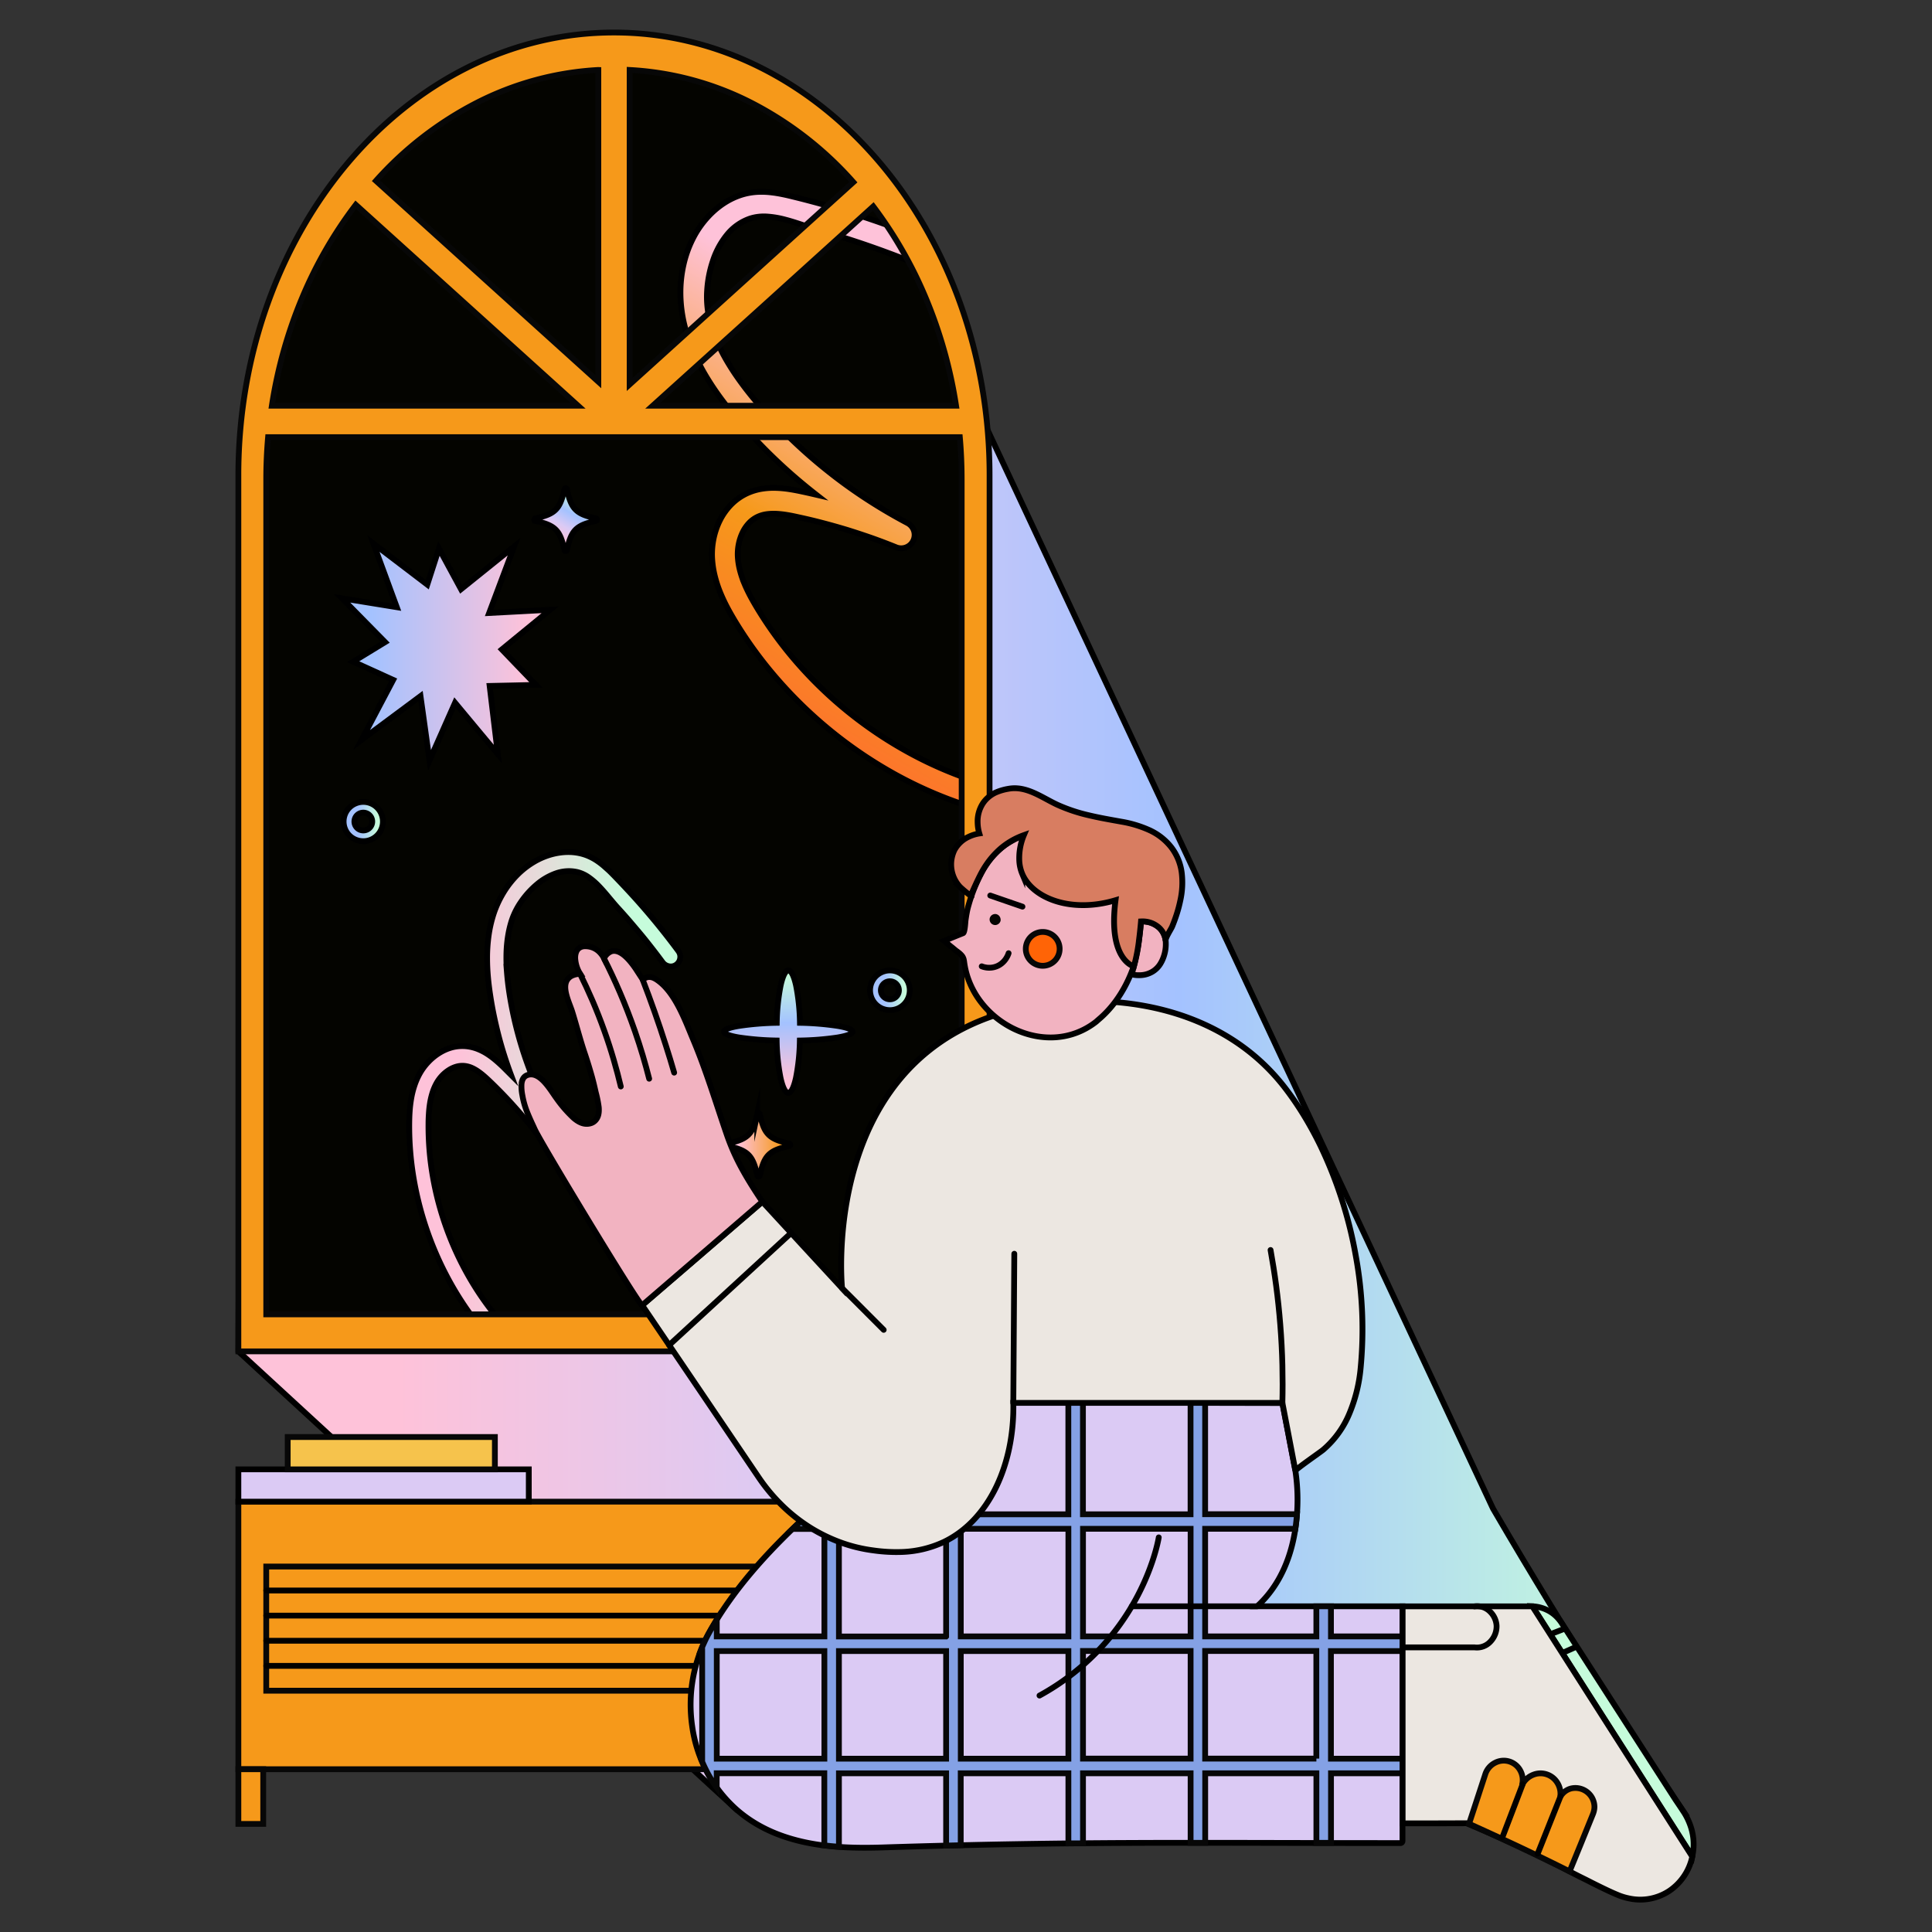 <svg xmlns="http://www.w3.org/2000/svg" xmlns:xlink="http://www.w3.org/1999/xlink" id="Illustrations" viewBox="0 0 1000 1000"><rect x="0" y="0" width="1000" height="1000" fill="#333333" stroke="none"/><defs><style>.cls-1,.cls-10,.cls-11,.cls-12,.cls-13,.cls-15,.cls-16,.cls-17,.cls-18,.cls-3,.cls-5,.cls-6,.cls-7,.cls-8,.cls-9{stroke:#000;}.cls-1,.cls-10,.cls-11,.cls-12,.cls-13,.cls-14,.cls-15,.cls-16,.cls-17,.cls-18,.cls-19,.cls-2,.cls-20,.cls-3,.cls-5,.cls-6,.cls-7,.cls-8,.cls-9{stroke-linecap:round;stroke-miterlimit:10;stroke-width:3px;}.cls-1{fill:url(#linear-gradient);}.cls-2{fill:#f6991a;}.cls-14,.cls-19,.cls-2,.cls-20{stroke:#070707;}.cls-3{fill:#d87d61;}.cls-4{fill:#040400;}.cls-5{fill:url(#linear-gradient-2);}.cls-6{fill:url(#linear-gradient-3);}.cls-7{fill:url(#linear-gradient-4);}.cls-8{fill:url(#linear-gradient-5);}.cls-9{fill:url(#linear-gradient-6);}.cls-10{fill:url(#linear-gradient-7);}.cls-11{fill:url(#linear-gradient-8);}.cls-12{fill:url(#linear-gradient-9);}.cls-13{fill:#dbcaf4;}.cls-14{fill:#84a1e5;}.cls-15{fill:#c6fcdb;}.cls-16{fill:#ece7e1;}.cls-17{fill:#f2b3c1;}.cls-18{fill:none;}.cls-19{fill:#ff6406;}.cls-20{fill:#f6c34c;}</style><linearGradient id="linear-gradient" x1="123.38" y1="579.37" x2="871.82" y2="579.37" gradientUnits="userSpaceOnUse"><stop offset="0.11" stop-color="#fec2d9"></stop><stop offset="0.38" stop-color="#dbcaf4"></stop><stop offset="0.65" stop-color="#a4c2ff"></stop><stop offset="0.97" stop-color="#c6fcdb"></stop></linearGradient><linearGradient id="linear-gradient-2" x1="211.79" y1="566.1" x2="352.2" y2="566.1" gradientUnits="userSpaceOnUse"><stop offset="0.18" stop-color="#fec2d9"></stop><stop offset="0.51" stop-color="#e3deda"></stop><stop offset="0.82" stop-color="#c6fcdb"></stop></linearGradient><linearGradient id="linear-gradient-3" x1="506.88" y1="140.59" x2="383.29" y2="354.65" gradientUnits="userSpaceOnUse"><stop offset="0.22" stop-color="#fec2d9"></stop><stop offset="0.68" stop-color="#f6991a"></stop><stop offset="1" stop-color="#fc762b"></stop></linearGradient><linearGradient id="linear-gradient-4" x1="408.03" y1="565.68" x2="408.03" y2="502.29" gradientUnits="userSpaceOnUse"><stop offset="0.11" stop-color="#fec2d9"></stop><stop offset="0.57" stop-color="#a4c2ff"></stop><stop offset="0.97" stop-color="#c6fcdb"></stop></linearGradient><linearGradient id="linear-gradient-5" x1="376.19" y1="592.53" x2="409.06" y2="592.53" gradientUnits="userSpaceOnUse"><stop offset="0.18" stop-color="#fec2d9"></stop><stop offset="0.86" stop-color="#f6991a"></stop></linearGradient><linearGradient id="linear-gradient-6" x1="285.7" y1="281.25" x2="299.88" y2="256.69" xlink:href="#linear-gradient"></linearGradient><linearGradient id="linear-gradient-7" x1="450.33" y1="512.57" x2="470.89" y2="512.57" gradientUnits="userSpaceOnUse"><stop offset="0.37" stop-color="#a4c2ff"></stop><stop offset="0.62" stop-color="#b5deed"></stop><stop offset="0.86" stop-color="#c6fcdb"></stop></linearGradient><linearGradient id="linear-gradient-8" x1="177.88" y1="425.23" x2="198.22" y2="425.23" xlink:href="#linear-gradient-7"></linearGradient><linearGradient id="linear-gradient-9" x1="177" y1="337.48" x2="284.81" y2="337.48" gradientUnits="userSpaceOnUse"><stop offset="0.14" stop-color="#a4c2ff"></stop><stop offset="0.89" stop-color="#fec2d9"></stop></linearGradient></defs><path class="cls-1" d="M871.82,938.31l-245.29-.83-245.28-.83c-86.94-80-151.4-139.26-194.14-178.56l-63.73-58.62h0s.18-41.51.52-122.15.85-200.39,1.51-356.89H510.17s65.64,140.1,131.29,280.19l131.3,280.19c20.56,35.27,39.91,66.65,56.82,93.21S861,922.32,871.82,938.31Z"></path><polygon class="cls-2" points="512.2 915.75 317.79 915.75 123.38 915.75 123.38 846.5 123.38 777.26 317.79 777.26 512.2 777.26 512.2 846.5 512.2 915.75"></polygon><polygon class="cls-2" points="497.76 875.11 317.79 875.11 137.81 875.11 137.81 842.98 137.81 810.84 317.79 810.84 497.76 810.84 497.76 842.98 497.76 875.11"></polygon><polyline class="cls-3" points="137.81 823.24 317.79 823.24 497.76 823.24"></polyline><polyline class="cls-3" points="137.81 836.24 317.79 836.24 497.76 836.24"></polyline><polyline class="cls-3" points="137.81 849.25 317.79 849.25 497.76 849.25"></polyline><polyline class="cls-3" points="137.81 862.25 317.79 862.25 497.76 862.25"></polyline><polygon class="cls-2" points="136.24 944.05 129.81 944.05 123.38 944.05 123.38 929.9 123.38 915.75 129.81 915.75 136.24 915.75 136.24 929.9 136.24 944.05"></polygon><polygon class="cls-2" points="512.2 944.05 505.77 944.05 499.34 944.05 499.34 929.9 499.34 915.75 505.77 915.75 512.2 915.75 512.2 929.9 512.2 944.05"></polygon><path class="cls-4" d="M317.79,36h0c-49.7,0-94.69,23.75-127.26,62.15s-52.72,91.44-52.72,150V680.32h360V248.16c0-58.59-20.14-111.63-52.71-150S367.49,36,317.79,36Z"></path><path class="cls-5" d="M254.31,691.16a4.91,4.91,0,0,0,.86-.07,5.09,5.09,0,0,0,.85-.23,5,5,0,0,0,.81-.38,5.38,5.38,0,0,0,.75-.53,4.59,4.59,0,0,0,1.19-1.59,5.46,5.46,0,0,0,.46-1.9,5.53,5.53,0,0,0-.27-2,5.44,5.44,0,0,0-1-1.76,151.24,151.24,0,0,1-15.51-22.38,159.26,159.26,0,0,1-18.4-51.28,151.81,151.81,0,0,1-2.26-27.14c0-1.73.06-3.53.18-5.35a53.83,53.83,0,0,1,.59-5.49,38.14,38.14,0,0,1,1.26-5.4,26.48,26.48,0,0,1,2.16-5.05,19.2,19.2,0,0,1,2.6-3.59,18.94,18.94,0,0,1,3.51-3,14.59,14.59,0,0,1,4.18-1.94,11.22,11.22,0,0,1,4.59-.32,12.73,12.73,0,0,1,3.44,1,20.72,20.72,0,0,1,3.27,1.88,37.19,37.19,0,0,1,3.08,2.42c1,.86,1.95,1.75,2.87,2.63q3.64,3.48,7.14,7.12c2.34,2.43,4.61,4.91,6.84,7.44s4.39,5.11,6.51,7.74,4.16,5.29,6.16,8a5.22,5.22,0,0,0,3.28,2,5.27,5.27,0,0,0,1.94,0,5.19,5.19,0,0,0,4-3.94,5.16,5.16,0,0,0-.59-3.82q-4.77-8.06-8.77-16.59t-7.17-17.39c-2.11-5.9-3.95-11.91-5.49-18s-2.79-12.2-3.74-18.36c-.6-3.91-1-7.59-1.27-11.07a97.43,97.43,0,0,1-.21-9.85,66.79,66.79,0,0,1,.86-8.8,53.6,53.6,0,0,1,1.92-7.92,38,38,0,0,1,4.95-9.69,45,45,0,0,1,8-8.78,31.43,31.43,0,0,1,10-5.77,19.94,19.94,0,0,1,11-.62,17.68,17.68,0,0,1,6,2.83,36.33,36.33,0,0,1,5.33,4.68c1.68,1.75,3.27,3.62,4.79,5.44s3,3.59,4.36,5.12q3.14,3.42,6.17,6.91c2,2.34,4,4.69,6,7.08s3.9,4.79,5.8,7.22,3.77,4.9,5.6,7.38a5.39,5.39,0,0,0,3.11,2.05,4.81,4.81,0,0,0,1.85.09,4.59,4.59,0,0,0,1.78-.63,5,5,0,0,0,1.56-1.46,4.87,4.87,0,0,0,.79-1.88,5,5,0,0,0,0-2,5.19,5.19,0,0,0-.87-1.92q-3.84-5.19-7.86-10.25t-8.24-10q-4.2-4.92-8.58-9.69T317.63,453c-1-1-1.95-2-3-2.93s-2.08-1.89-3.2-2.78a35.86,35.86,0,0,0-3.49-2.46,27.59,27.59,0,0,0-3.88-1.95,25.28,25.28,0,0,0-4.21-1.28,27.57,27.57,0,0,0-4.48-.56,31.88,31.88,0,0,0-4.66.17,36.33,36.33,0,0,0-4.8.89,37.46,37.46,0,0,0-9.82,4.17,43.17,43.17,0,0,0-8.64,6.85,49,49,0,0,0-7,9.11,53.75,53.75,0,0,0-5,10.93,65.66,65.66,0,0,0-2.59,11.5,84,84,0,0,0-.73,11.28c0,3.65.2,7.17.51,10.45s.72,6.33,1.14,9.05q.79,5.21,1.87,10.38t2.41,10.3q1.33,5.13,2.94,10.18t3.46,10l-1-1c-.33-.33-.66-.66-1-1l-1-1c-.33-.33-.67-.65-1-1-1.2-1.15-2.45-2.31-3.79-3.44a42.16,42.16,0,0,0-4.23-3.19,28.85,28.85,0,0,0-4.76-2.53,22.4,22.4,0,0,0-5.37-1.48,21.23,21.23,0,0,0-7.94.37,24.22,24.22,0,0,0-7,3,28.32,28.32,0,0,0-5.81,4.78,29.49,29.49,0,0,0-4.28,5.8,37.11,37.11,0,0,0-2.82,6.46,45.25,45.25,0,0,0-1.64,6.66,63.93,63.93,0,0,0-.78,6.63c-.15,2.17-.2,4.31-.22,6.36a161.89,161.89,0,0,0,2.41,29,169.66,169.66,0,0,0,19.68,54.7,161.76,161.76,0,0,0,16.58,23.86,5,5,0,0,0,.82.78,5,5,0,0,0,2,.9A5.47,5.47,0,0,0,254.31,691.16Z"></path><path class="cls-6" d="M505.12,416a6.22,6.22,0,0,0,.93-.69,6.44,6.44,0,0,0,.8-.85,7.35,7.35,0,0,0,.65-1,7.1,7.1,0,0,0,.48-1.13,6.07,6.07,0,0,0,.24-2.63,7,7,0,0,0-.81-2.48,7.44,7.44,0,0,0-1.67-2,7,7,0,0,0-2.34-1.32,202,202,0,0,1-33.22-14.55,211.93,211.93,0,0,1-56.67-45.28A201.75,201.75,0,0,1,392,314.87c-1.2-2-2.4-4.05-3.54-6.19s-2.22-4.37-3.17-6.65a51.21,51.21,0,0,1-2.34-7,36.29,36.29,0,0,1-1.08-7.24,26.47,26.47,0,0,1,.44-5.88,25.31,25.31,0,0,1,1.87-5.9,19.18,19.18,0,0,1,3.37-5.12,14.94,14.94,0,0,1,5-3.57,16.93,16.93,0,0,1,4.62-1.23,28.8,28.8,0,0,1,5-.14,48,48,0,0,1,5.18.59c1.73.28,3.44.62,5.09,1q6.57,1.39,13.08,3.09t13,3.66q6.43,2,12.78,4.22c4.22,1.5,8.42,3.09,12.57,4.78a6.95,6.95,0,0,0,7.33-1.37,7,7,0,0,0,1.56-2.16,6.89,6.89,0,0,0,.63-2.59,6.9,6.9,0,0,0-1.63-4.79,6.84,6.84,0,0,0-2.08-1.67q-11-5.81-21.52-12.68T427.85,243.3q-9.8-7.83-18.79-16.55T392,208.54q-5.12-6-9.17-11.66a125.73,125.73,0,0,1-7.12-11,91.69,91.69,0,0,1-5.18-10.57A71.27,71.27,0,0,1,367.18,165,50.89,50.89,0,0,1,366,150.52,59.51,59.51,0,0,1,369,135a42.08,42.08,0,0,1,7.34-13.54,26.44,26.44,0,0,1,12-8.37,23.76,23.76,0,0,1,8.78-1,48.4,48.4,0,0,1,9.31,1.59c3.12.81,6.23,1.83,9.22,2.83s5.87,2,8.53,2.75q5.93,1.69,11.82,3.54t11.72,3.84q5.83,2,11.62,4.14t11.51,4.45a7.55,7.55,0,0,0,2.5.52,7.3,7.3,0,0,0,2.46-.36,6.87,6.87,0,0,0,2.15-1.19,6.21,6.21,0,0,0,1.58-2,6.74,6.74,0,0,0,.75-2.75,6.58,6.58,0,0,0-.41-2.68,6.92,6.92,0,0,0-1.44-2.3,6.68,6.68,0,0,0-2.32-1.56q-8-3.21-16.08-6.14t-16.32-5.58q-8.21-2.64-16.5-5t-16.64-4.39c-1.77-.44-3.58-.87-5.42-1.24s-3.69-.7-5.56-.92a44.92,44.92,0,0,0-5.69-.35,35.18,35.18,0,0,0-5.76.49,33.39,33.39,0,0,0-5.67,1.5,37.07,37.07,0,0,0-5.46,2.49,41.15,41.15,0,0,0-5.17,3.45,44.47,44.47,0,0,0-4.81,4.36,49.76,49.76,0,0,0-8.24,11.58,58.23,58.23,0,0,0-5,13.8,66,66,0,0,0-1.6,15.24,71.24,71.24,0,0,0,2,15.87,87.59,87.59,0,0,0,5.09,14.86,112.91,112.91,0,0,0,7.05,13.29c2.55,4.15,5.24,8,7.88,11.5s5.24,6.67,7.61,9.46q4.55,5.34,9.37,10.46t9.93,10q5.1,4.88,10.45,9.49t10.92,8.95l-1.81-.42-1.81-.42-1.82-.4c-.6-.13-1.21-.27-1.82-.39-2.15-.46-4.4-.91-6.69-1.26a58.11,58.11,0,0,0-7-.65,38.39,38.39,0,0,0-7.16.45,29.83,29.83,0,0,0-7.13,2.08,28.26,28.26,0,0,0-8.74,6,32.21,32.21,0,0,0-5.91,8.28,38.85,38.85,0,0,0-3.26,9.48,40.23,40.23,0,0,0-.79,9.56,49,49,0,0,0,1.31,9.3,61.71,61.71,0,0,0,2.79,8.7,87.27,87.27,0,0,0,3.75,8.05c1.36,2.57,2.78,5,4.2,7.37a215.53,215.53,0,0,0,23,31.15A225.9,225.9,0,0,0,464,401.21a214.83,214.83,0,0,0,35.47,15.46A5.94,5.94,0,0,0,501,417a6.47,6.47,0,0,0,1.46,0,6.55,6.55,0,0,0,1.39-.33A6.91,6.91,0,0,0,505.12,416Z"></path><path class="cls-2" d="M317.79,16.83h0C264.1,16.83,215.5,42.49,180.32,84S123.38,182.74,123.38,246V699.47H512.2V246c0-63.29-21.76-120.59-57-162.07S371.47,16.83,317.79,16.83ZM494.86,210h-157L395,158.44,452,106.85a218,218,0,0,1,27.25,47.58A237.46,237.46,0,0,1,494.86,210ZM441.7,94.29l-57.89,52.33L325.91,199V36.21a156.76,156.76,0,0,1,63.28,17.14A180.74,180.74,0,0,1,441.7,94.29Zm-132-58.08V197.58l-57.56-52-57.55-52a180.41,180.41,0,0,1,52.26-40.41A156.68,156.68,0,0,1,309.67,36.21ZM299.21,210H140.72a237.75,237.75,0,0,1,15.78-56.09A217.6,217.6,0,0,1,184.16,106l57.53,52Zm198.55,470.3H137.81V248.16q0-5.55.24-11t.71-10.88H496.81c.32,3.6.55,7.23.71,10.88s.24,7.32.24,11V680.32Z"></path><path class="cls-7" d="M441.31,534c0-1.15-2.94-2.19-7.82-3a148.87,148.87,0,0,0-19.44-1.59,108.49,108.49,0,0,0-2-19.3c-1.07-4.87-2.47-7.81-4-7.81s-2.93,2.94-4,7.81a108.49,108.49,0,0,0-2,19.3A149,149,0,0,0,382.57,531c-4.88.81-7.81,1.85-7.81,3s2.93,2.18,7.81,3A149,149,0,0,0,402,538.57a108.49,108.49,0,0,0,2,19.3c1.07,4.87,2.47,7.81,4,7.81s2.93-2.94,4-7.81a108.49,108.49,0,0,0,2-19.3A148.87,148.87,0,0,0,433.49,537C438.37,536.17,441.31,535.13,441.31,534Z"></path><path class="cls-8" d="M408.51,593.2c-5.18,1.11-8.43,2.32-10.66,4.55s-3.44,5.48-4.55,10.67a.69.69,0,0,1-1.35,0c-1.11-5.19-2.32-8.44-4.55-10.67s-5.47-3.44-10.66-4.55a.66.66,0,0,1-.55-.67.67.67,0,0,1,.55-.67c5.19-1.11,8.43-2.32,10.66-4.55s3.44-5.48,4.55-10.67a.69.69,0,0,1,1.35,0c1.11,5.19,2.32,8.44,4.55,10.67s5.48,3.44,10.66,4.55a.67.67,0,0,1,.55.67A.66.66,0,0,1,408.51,593.2Z"></path><path class="cls-9" d="M308.51,269.63c-5.13,1.1-8.35,2.3-10.55,4.51s-3.41,5.42-4.51,10.55a.66.66,0,0,1-.66.54.67.67,0,0,1-.67-.54c-1.1-5.13-2.29-8.35-4.5-10.55s-5.42-3.41-10.55-4.51a.66.66,0,0,1-.54-.66.67.67,0,0,1,.54-.67c5.13-1.1,8.34-2.29,10.55-4.5s3.4-5.42,4.5-10.55a.67.67,0,0,1,.67-.54.66.66,0,0,1,.66.54c1.1,5.13,2.3,8.34,4.51,10.55s5.42,3.4,10.55,4.5a.67.67,0,0,1,.54.67A.66.66,0,0,1,308.51,269.63Z"></path><path class="cls-10" d="M460.61,522.85a10.28,10.28,0,1,1,7.27-3A10.24,10.24,0,0,1,460.61,522.85Zm0-14.94a4.66,4.66,0,1,0,3.3,1.37A4.68,4.68,0,0,0,460.61,507.91Z"></path><path class="cls-11" d="M188.05,435.4a10.17,10.17,0,1,1,7.19-3A10.13,10.13,0,0,1,188.05,435.4Zm0-14.78a4.61,4.61,0,1,0,3.26,1.35A4.63,4.63,0,0,0,188.05,420.62Z"></path><polygon class="cls-12" points="203.51 351.91 198.32 349.56 193.14 347.2 187.95 344.84 182.77 342.49 186.91 339.95 191.05 337.42 195.19 334.89 199.33 332.36 193.75 326.69 188.17 321.02 182.59 315.35 177 309.68 184.1 310.83 191.19 311.98 198.28 313.13 205.38 314.28 202.35 306.05 199.33 297.81 196.3 289.58 193.27 281.34 200.25 286.66 207.22 291.97 214.19 297.28 221.16 302.6 222.67 297.92 224.18 293.24 225.69 288.56 227.2 283.89 230.06 289.16 232.91 294.43 235.77 299.7 238.63 304.98 245.51 299.45 252.38 293.92 259.25 288.39 266.13 282.86 262.89 291.46 259.65 300.07 256.42 308.68 253.18 317.29 261.09 316.87 269 316.45 276.9 316.03 284.81 315.61 278.55 320.75 272.28 325.89 266.01 331.02 259.75 336.16 264.16 340.75 268.57 345.34 272.99 349.93 277.4 354.51 271.41 354.64 265.42 354.78 259.43 354.91 253.44 355.04 254.5 363.87 255.56 372.7 256.62 381.53 257.68 390.36 252.14 383.71 246.6 377.06 241.06 370.4 235.53 363.75 232.22 371.22 228.92 378.69 225.61 386.15 222.31 393.62 221.14 385.29 219.98 376.96 218.82 368.64 217.65 360.31 210.02 365.99 202.38 371.67 194.74 377.34 187.11 383.02 191.21 375.24 195.31 367.46 199.41 359.69 203.51 351.91"></polygon><path class="cls-13" d="M663.76,726.18,575.67,726l-88.09-.15c-20.65,17.41-44.12,35.23-65.75,54.68S380.39,821.08,367.08,845a77.27,77.27,0,0,0-8.82,48.4,70.55,70.55,0,0,0,23,43.25c10.44,9.16,22.78,14.26,35.82,17s26.79,3,40.06,2.57c49.91-1.6,90.46-2.17,131-2.33s81.11.08,131.05.08h5.74a1.06,1.06,0,0,0,1-1.05V831.41H650.72c.43-.4,1.06-1,1.81-1.75s1.64-1.68,2.57-2.75c10.95-12.55,14.9-28.38,16.06-41.36a101.21,101.21,0,0,0-.67-24.29l-.42-2.23c-.42-2.18-1.26-6.51-2.93-15.22,0-.23-.87-4.52-1.69-8.82S663.8,726.41,663.76,726.18Z"></path><path class="cls-14" d="M692.23,910.29h-3.34v-55.7H726V847h-37.1V831.41h-7.56V847H623.78v-55.7h46.68c.2-1.31.36-2.59.5-3.85s.25-2.5.34-3.71H623.78V727.92a3.75,3.75,0,0,0-.12-.95,4.34,4.34,0,0,0-.36-.86h-6.59a3.68,3.68,0,0,0-.35.87,3.3,3.3,0,0,0-.13.95v55.86h-55.7V727.92a3.38,3.38,0,0,0-.15-1,4,4,0,0,0-.39-.9h-6.47a3.77,3.77,0,0,0-.4.92,3.38,3.38,0,0,0-.15,1v55.86h-55.7V725.9h-7.56v57.89H434.23V769.72L430.44,773l-3.77,3.29v7.52h-8.39q-2,1.88-4,3.76c-1.34,1.26-2.67,2.52-4,3.8h16.43V847H371V838.4c-.67,1.09-1.34,2.18-2,3.28s-1.29,2.2-1.9,3.32q-1.31,2.32-2.41,4.73c-.75,1.6-1.43,3.22-2.06,4.86h.81v55.7h-.64A71.62,71.62,0,0,0,366.4,918a69.85,69.85,0,0,0,4.57,7.28v-7.46h55.7v37.33c1.26.15,2.51.29,3.77.41s2.53.22,3.79.31v-38h55.48v37.41l3.8-.1,3.76-.09V917.85H553v36.27l3.79,0,3.77,0V917.85h55.7v36h7.55v-36h57.55v36h7.56V917.85H726v-7.56H692.23Zm-265.56,0H371v-55.7h55.7v55.7Zm63,0H434.23v-55.7h55.48v55.7Zm0-63.25H434.23v-55.7h55.48V847ZM553,910.29h-55.7v-55.7H553v55.7ZM553,847h-55.7v-55.7H553V847Zm63.26,63.25h-55.7v-55.7h55.7v55.7Zm0-63.25h-55.7v-55.7h55.7V847Zm65.1,63.25H623.78v-55.7h57.55v55.7Z"></path><path class="cls-15" d="M876.56,956.42A29.21,29.21,0,0,0,875,945.09a32.91,32.91,0,0,0-3.22-6.78L869.6,935l-2.22-3.28-29.45-45.69-29.45-45.7a22.22,22.22,0,0,0-2.67-3.37,18.41,18.41,0,0,0-3.34-2.69,19.39,19.39,0,0,0-9.32-2.86l41.39,64.72,41.39,64.73c.15-.73.28-1.46.39-2.21S876.5,957.18,876.56,956.42Z"></path><path class="cls-16" d="M793.15,831.44l-.44,0H726V943.76l16.52,0,16.53-.05s7.4,3.05,17.77,7.7,23.73,10.88,35.62,17.25c1.19.64,2.54,1.33,4.35,2.25s4.08,2,7.11,3.57c6.44,3.23,10.38,5.08,13.14,6.21a30.15,30.15,0,0,0,6.16,1.92,27.21,27.21,0,0,0,21-4,28.39,28.39,0,0,0,11.72-17.63l-41.39-64.73Z"></path><path class="cls-16" d="M683.38,592.87q-3.84-7.9-8.32-15.27a160.53,160.53,0,0,0-9.57-14.05c-13.19-17.32-30.38-29.17-49.55-36.42s-40.31-9.87-61.41-8.74C488,522,458.31,559.06,445.28,595.26s-9.43,71.5-9.43,71.5L415.22,644.4,394.6,622l-31.11,26.79-31.12,26.79,30.17,44.54L392.7,764.7A93.6,93.6,0,0,0,405,779.39a86.52,86.52,0,0,0,15.1,11.75,84.23,84.23,0,0,0,14.4,7,78.59,78.59,0,0,0,17.57,4.35,83.82,83.82,0,0,0,15,.8,55.63,55.63,0,0,0,21.41-5.16c11.55-5.53,20.72-15.42,26.91-28s9.43-27.8,9.11-44H663.76s1.68,8.77,3.37,17.54l3.36,17.54c0-.27,3.21-2.7,6.64-5.18s7-5,7.68-5.57a49.73,49.73,0,0,0,13.71-19,79.85,79.85,0,0,0,5.7-22.94,210.86,210.86,0,0,0-2.47-58.51A220.32,220.32,0,0,0,683.38,592.87Z"></path><path class="cls-17" d="M568.75,527.61c11.8-9.94,18.88-25.35,21.32-40.36,2.53-15.6-.17-31.72-10-43.4-.41-.49-.83-1-1.27-1.43s-.87-.92-1.32-1.36C570,433.77,560,429.9,549.7,429.31a46.89,46.89,0,0,0-29.22,7.92,41,41,0,0,0-12.13,13.93,84.74,84.74,0,0,0-7,17.3,35.48,35.48,0,0,0-.92,3.83c-.25,1.28-.44,2.58-.64,3.9-.07.44-.16,2.05-.35,3.6s-.48,3-.94,3.21L496,484l-2.45,1-2.45,1-2.45,1c1.23,1,2.34,1.94,3.31,2.72s1.79,1.44,2.45,2,1.26.94,1.88,1.44a10.49,10.49,0,0,1,1.68,1.65,4.94,4.94,0,0,1,.9,2.05c.16.72.23,1.48.35,2.23,4.81,30.56,42.8,49.75,68.29,29.63C567.94,528.28,568.35,528,568.75,527.61Z"></path><path class="cls-4" d="M517.91,476.52a2.93,2.93,0,0,1-.46,1.05,2.95,2.95,0,0,1-1.81,1.18,2.85,2.85,0,0,1-2.19-.47,2.88,2.88,0,0,1-1.17-1.81,2.58,2.58,0,0,1,0-1.14,2.79,2.79,0,0,1,.45-1,2.76,2.76,0,0,1,.79-.77,2.84,2.84,0,0,1,1-.41,2.74,2.74,0,0,1,1.14,0,2.91,2.91,0,0,1,1,.45,2.86,2.86,0,0,1,.76.79,3.06,3.06,0,0,1,.42,1A2.92,2.92,0,0,1,517.91,476.52Z"></path><path class="cls-18" d="M522.05,493.38a9.81,9.81,0,0,1-.4,1.06,13.07,13.07,0,0,1-1.07,1.91,11,11,0,0,1-1.92,2.13,10,10,0,0,1-5.52,2.36,11.31,11.31,0,0,1-2.26,0,13.4,13.4,0,0,1-1.73-.33,10.29,10.29,0,0,1-1-.34"></path><polyline class="cls-18" points="512.55 463.52 516.71 464.96 520.88 466.4 525.05 467.84 529.22 469.28"></polyline><path class="cls-19" d="M548.28,492.94a8.76,8.76,0,1,1-13.35-9.15,8.9,8.9,0,0,1,3.11-1.26,8.76,8.76,0,0,1,10.24,10.41Z"></path><path class="cls-17" d="M585.78,504.33c.63-2.22,1.25-4.59,1.81-7.09s1.09-5.14,1.54-7.9c.36-2.21.65-4.35.89-6.41s.41-4.06.54-6a18.87,18.87,0,0,1,2,.08,17.22,17.22,0,0,1,2.6.46,12.77,12.77,0,0,1,2.08.83,11.58,11.58,0,0,1,3.24,2.29,11.27,11.27,0,0,1,2.93,7.58,19.6,19.6,0,0,1-1.35,7.73,17.67,17.67,0,0,1-1.63,3.23,12.35,12.35,0,0,1-3.65,3.63,13,13,0,0,1-6.92,2A15,15,0,0,1,585.78,504.33Z"></path><path class="cls-3" d="M502.46,463.67c.93.77,0,0-1.44-1.11s-3.26-2.69-4.13-3.52a17.09,17.09,0,0,1-2.94-18.9,15.86,15.86,0,0,1,7.55-7.07,19.78,19.78,0,0,1,5.4-1.66,21.12,21.12,0,0,1-.88-5.84,17,17,0,0,1,2.89-10,16,16,0,0,1,6.81-5.51,27.37,27.37,0,0,1,6.13-1.76c4.73-.9,9.09.24,13.28,2.07s8.21,4.36,12.26,6.22A85.6,85.6,0,0,0,563.62,422c5.48,1.31,11.06,2.27,16.79,3.3a59,59,0,0,1,14.12,4.2,30.35,30.35,0,0,1,11.58,8.87,27.46,27.46,0,0,1,5.54,13.29,42.29,42.29,0,0,1-.73,14.48,69,69,0,0,1-1.78,6.78q-1.07,3.35-2.4,6.59c-.33.8-1.23,2.24-2,3.68s-1.5,2.91-1.42,3.76a12.43,12.43,0,0,0-.33-1.83,11.08,11.08,0,0,0-1-2.39,10.43,10.43,0,0,0-2-2.52,11.66,11.66,0,0,0-1.68-1.28,12.33,12.33,0,0,0-4.53-1.8,13.6,13.6,0,0,0-3.2-.2s-.32,4-.94,8.9a88.25,88.25,0,0,1-2.74,14.36s-3.39-.79-6.27-5.47-5.26-13.24-3.23-28.77c-11.3,3.39-22,3.21-30.53.58s-15-7.74-17.74-14.19a20.15,20.15,0,0,1-1.54-6.68,30.7,30.7,0,0,1,2.38-13.4,39.26,39.26,0,0,0-5.18,2.27,38.27,38.27,0,0,0-5.68,3.7,33,33,0,0,0-3,2.64,43,43,0,0,0-4.94,5.77,49,49,0,0,0-3,4.77c-.83,1.53-1.55,3-2.27,4.5s-1.62,3.51-2.29,5S502.46,463.67,502.46,463.67Z"></path><path class="cls-18" d="M435.85,666.76l10.77,10.78,10.78,10.79"></path><path class="cls-18" d="M657.64,647c1.07,5.93,2.06,12.13,2.91,18.56s1.56,13.12,2.11,20c.58,7.25.94,14.28,1.1,21s.16,13.3,0,19.55"></path><path class="cls-18" d="M525,648.94q-.12,19.32-.25,38.62t-.26,38.62"></path><path class="cls-17" d="M394.6,622c-3.72-5.53-7.23-11-10.36-16.69a113.39,113.39,0,0,1-8-17.89c-2.85-8.28-5.54-16.65-8.38-25s-5.8-16.58-9.21-24.66c-2.07-4.92-4.37-10.94-7.3-16.52s-6.48-10.72-11.07-13.91a10.52,10.52,0,0,0-2.3-1.27,5.28,5.28,0,0,0-2.59-.31,5.13,5.13,0,0,0-1.56.54,5.66,5.66,0,0,0-1.11.78l-1.81-2.79-1.81-2.78c-5.78-8.53-9.88-9.9-12.55-9.13a6.9,6.9,0,0,0-3.88,3.67,13.16,13.16,0,0,0-2.06-2.93,10.07,10.07,0,0,0-5.47-3.11,10.94,10.94,0,0,0-2.37-.22,5.15,5.15,0,0,0-3.12,1c-1.3,1-2,2.94-1.92,5.29a16.67,16.67,0,0,0,2.56,8,10.48,10.48,0,0,0-4,.84,6.21,6.21,0,0,0-2.62,2.11c-1.51,2.2-1.23,5.24-.4,8.28s2.19,6.08,2.87,8.26c1.12,3.6,2.14,7.23,3.19,10.86s2.11,7.23,3.32,10.81q1.69,5,3.13,10c1,3.37,1.82,6.78,2.58,10.2a57.7,57.7,0,0,1,1.56,7.72c.23,2.73-.15,5.36-2.13,7.12a5.27,5.27,0,0,1-2,1.12,7.39,7.39,0,0,1-1.39.29c-2.47.25-4.86-.78-7.48-3A65,65,0,0,1,288,568.41c-1.54-2.07-3.64-5.57-6.16-8.31s-5.45-4.71-8.64-3.71c-2.18.68-3,2.48-3.25,4.54a22.91,22.91,0,0,0,.43,6,42.5,42.5,0,0,0,2.59,9c1.14,2.87,2.48,5.67,3.79,8.54,1.71,3.78,15.36,26.78,28.7,48.73s26.4,42.85,26.92,42.4l31.12-26.79Z"></path><path class="cls-18" d="M300.25,504.09c2.13,4.29,4.28,8.89,6.39,13.79s4.17,10.12,6.14,15.64c1.85,5.15,3.46,10.14,4.87,15s2.63,9.43,3.67,13.84"></path><path class="cls-18" d="M312.63,496.1c2.77,5.47,5.55,11.35,8.25,17.63s5.32,13,7.79,20.1c1.48,4.28,2.83,8.48,4.05,12.57s2.31,8.07,3.29,11.94"></path><path class="cls-18" d="M332.68,507.13q3.12,8.08,6.13,16.59t5.85,17.43c.76,2.36,1.49,4.71,2.21,7.05s1.41,4.66,2.08,7"></path><path class="cls-2" d="M760.38,944l4.19-12.77,4.18-12.78a10.14,10.14,0,0,1,5.13-6.05,9.69,9.69,0,0,1,13,4,10.17,10.17,0,0,1,1.05,7,.08.08,0,0,0,0,.11.1.1,0,0,0,.12,0,10.68,10.68,0,0,1,5.45-4.86,10.16,10.16,0,0,1,12.5,4,10.71,10.71,0,0,1,1.66,6.71.16.16,0,0,0,.11.17.17.17,0,0,0,.19-.07,9,9,0,0,1,5.17-3.73,9.87,9.87,0,0,1,10.2,3.69,9.93,9.93,0,0,1,1.85,4.48,8.91,8.91,0,0,1,0,2.63,10.89,10.89,0,0,1-.72,2.55l-6,14.78-6.05,14.78q-8.25-4.14-16.76-8.24t-17.26-8.16q-4.54-2.12-9-4.15T760.38,944Z"></path><polyline class="cls-16" points="788.14 923.5 782.89 937.24 777.63 950.99"></polyline><path class="cls-16" d="M807.74,929.74l-5.91,14.84-5.91,14.84"></path><path class="cls-18" d="M726,852.68h37.2a9.51,9.51,0,0,0,8.25-3,11.47,11.47,0,0,0,3.18-8.14,11.08,11.08,0,0,0-3.49-7.48,9.44,9.44,0,0,0-7.94-2.6"></path><path class="cls-18" d="M599.77,795.75s-2,13-10.72,29.81a125,125,0,0,1-51,52.06"></path><polyline class="cls-18" points="650.72 831.41 618.26 831.41 585.8 831.41"></polyline><polyline class="cls-18" points="409.49 638.18 377.92 667.2 346.34 696.23"></polyline><polyline class="cls-17" points="802.67 845.79 806.32 844.38 809.97 842.97"></polyline><path class="cls-17" d="M809,855.44l3-1.33,3-1.34"></path><polygon class="cls-13" points="273.7 777.26 198.54 777.26 123.38 777.26 123.38 768.89 123.38 760.53 198.54 760.53 273.7 760.53 273.7 768.89 273.7 777.26"></polygon><polygon class="cls-20" points="256.15 760.53 202.53 760.53 148.91 760.53 148.91 752.16 148.91 743.8 202.53 743.8 256.15 743.8 256.15 752.16 256.15 760.53"></polygon></svg>